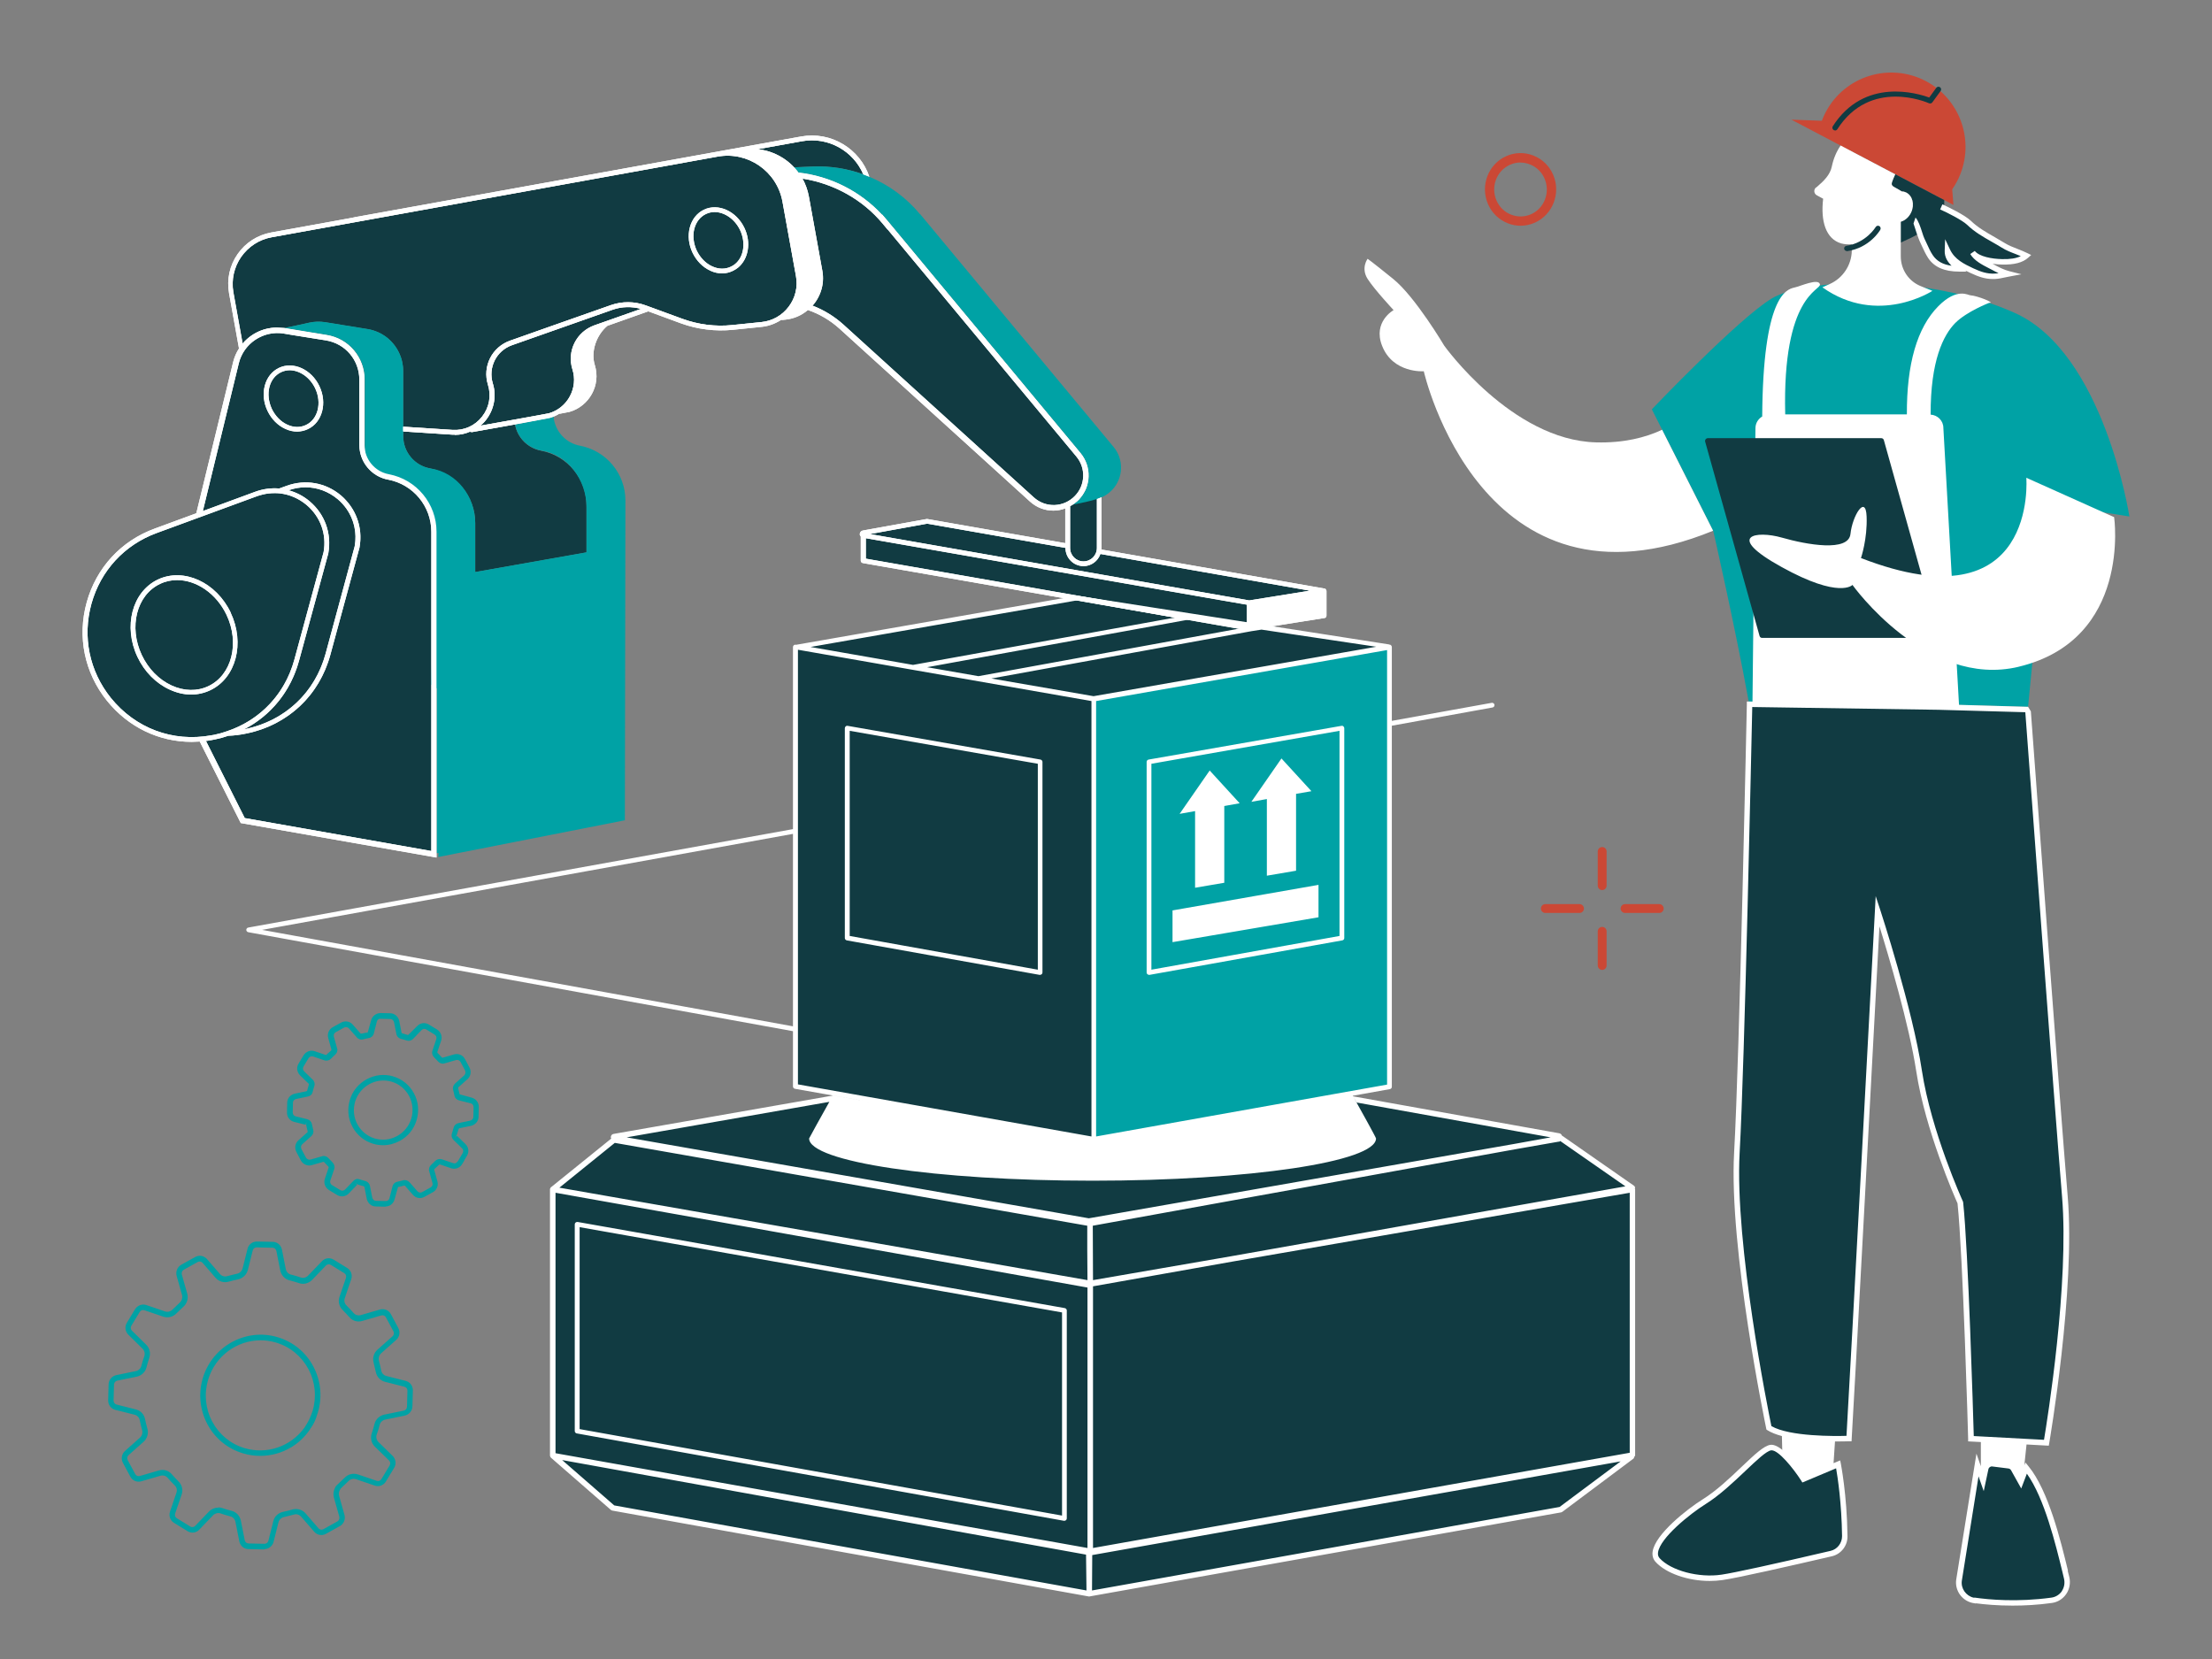 <?xml version="1.0" encoding="UTF-8"?>
<svg xmlns="http://www.w3.org/2000/svg" id="Calque_1" width="200.01" height="150.04" viewBox="0 0 200.01 150.04">
  <rect x="0" y="0" width="200.01" height="150.04" fill="#808080" stroke="none"/>
  <path d="m147.59,107.55l-.07,24.16-6.41,4.79-42.64,7.61-43.07-7.76-5.44-4.74v-24.06l5.54-4.48v-.27l21.17-3.72-4.75-.84v-39.75l.11.02s22.47-4.02,25.09-4.5l-19.07-3.33v-2.29h.01c-.13-.03-.13-.21,0-.23l5.77-1.04,12.7,2.22v-4.9h2.85v5.4l20.35,3.57-6.79,1.08v1.77l12.61,2.21s0,.07,0,.07l-26.66,4.67h-.01s0,31.96,0,31.96h.04s42,7.52,42,7.52c.12.02.14.16.08.23l.12-.02,6.46,4.64Z" style="fill:#113b42; stroke-width:0px;"></path>
  <path d="m144.87,80.48c-.22,0-.4-.18-.4-.4v-3.09c0-.22.18-.4.4-.4s.4.18.4.4v3.09c0,.22-.18.4-.4.4Zm0,7.22c-.22,0-.4-.18-.4-.4v-3.09c0-.22.18-.4.4-.4s.4.18.4.4v3.09c0,.22-.18.4-.4.4Zm-2.05-5.15h-3.09c-.22,0-.4-.18-.4-.4s.18-.4.4-.4h3.09c.22,0,.4.18.4.4s-.18.4-.4.4Zm7.21,0h-3.09c-.22,0-.4-.18-.4-.4s.18-.4.4-.4h3.09c.22,0,.4.18.4.4s-.18.4-.4.4Zm-12.54-62.14c-.39,0-.78-.07-1.15-.22-.81-.32-1.45-.93-1.8-1.75-.71-1.65.02-3.59,1.65-4.32.78-.35,1.65-.37,2.45-.06.81.32,1.45.93,1.8,1.75.71,1.65-.03,3.59-1.65,4.32-.42.19-.86.28-1.3.28Zm0-5.72c-.32,0-.65.07-.96.21-1.21.54-1.75,1.98-1.22,3.22.26.6.73,1.06,1.33,1.29.59.23,1.23.21,1.8-.04,1.21-.54,1.75-1.98,1.22-3.22-.26-.6-.73-1.06-1.34-1.29-.27-.11-.56-.16-.85-.16h.02Z" style="fill:#cb4835; stroke-width:0px;"></path>
  <path d="m192.54,46.7h-.01s-7.38-1.17-7.38-1.17l-1.77,18.38-8.08-.22-17.18-.26c-1.25-6.85-3.2-15.4-3.2-15.4l-5.56-11.02s7.83-8.21,10.84-10.02c3.01-1.82,13.92-2.32,21.99,1.31s10.35,18.4,10.35,18.4Z" style="fill:#00a2a5; stroke-width:0px;"></path>
  <path d="m177.15,64h0s0-.01,0-.01h0Zm-.36-34.79c1.04-1.05,3.08-1.83,3.08-1.83.6.03-1.11-.65-1.71-.68-.2,0-1.2-.73-2.9.99-1.92,1.94-2.86,5.23-2.84,9.78h-11c-.27-10.83,3.26-11.2,3.14-11.76-.13-.58-1.73.16-2.31.29-.75.16-2.84.83-2.91,11.66-.35.21-.6.58-.61,1.03l-.28,25.81,18.7-.51-1.43-25.3c0-.65-.52-1.16-1.15-1.2-.02-4.9,1.16-7.2,2.22-8.28Z" style="fill:#fff; stroke-width:0px;"></path>
  <path d="m167.97,12.02c-.32.54-.55,1.09-.68,1.59l-.86-.45c.46-.67,1.03-1.07,1.54-1.14Z" style="fill:#fff; stroke-width:0px;"></path>
  <path d="m167.97,12.02c-.32.54-.55,1.09-.68,1.59l-.86-.45c.46-.67,1.03-1.07,1.54-1.14Z" style="fill:#cb4835; stroke-width:0px;"></path>
  <path d="m176.95,16.41c1.73-3.29.46-7.35-2.82-9.08-3.28-1.72-7.34-.46-9.06,2.83-.13.25-.24.5-.34.76l-2.75-.1,14.65,7.71-.11-1.41h0s0,0,0,0c.15-.22.3-.46.43-.71Z" style="fill:#cb4835; stroke-width:0px;"></path>
  <path d="m175.03,57.68h-15.7c-.11,0-.2-.07-.23-.18l-4.92-17.57c-.02-.07,0-.15.04-.21.05-.06.12-.1.19-.1h15.7c.11,0,.2.07.23.18l4.92,17.57c.02.07,0,.15-.04.21-.05.06-.12.1-.19.1Zm3.52,87.02c1.53.22,4.03.4,6.97,0,.96-.13,1.6-1.07,1.37-2.02-.65-2.64-1.76-7.63-3.68-9.95l-.48,1.26-.66-1.18c-.09-.16-.25-.27-.44-.29l-1.44-.18c-.3-.04-.58.16-.64.46l-.23,1.09-.5-1.43-1.67,10.42c-.12.89.5,1.71,1.39,1.84v-.02Zm-11.74-5.81c0,.75-.5,1.41-1.23,1.58-2.53.59-8.24,1.91-9.87,2.15-2.11.32-4.71-.33-5.83-1.57s2.5-4.2,4.22-5.27c2.55-1.6,5-4.76,6.03-4.9s2.95,2.84,2.95,2.84l3.13-1.32s.55,2.69.6,6.49h0Zm16.55-74.72s2.62,35.45,3.34,44c.72,8.55-1.67,22.29-1.67,22.29l-6.8-.36s-.47-16.71-.97-21.35c0,0-2.87-6.29-3.73-11.9-.85-5.61-3.75-14.47-3.75-14.47,0,0-2.36,44.23-2.58,47.7,0,0-5.34.24-7.25-.97,0,0-3.39-16.13-2.9-24.9.49-8.77,1.14-40.53,1.14-40.53l17.1.25,8.09.23h-.02Zm-3.11-39.99c.44.24.89.46,1.37.58-.42.08-.83.2-1.26.22-.75.04-1.38-.19-2.05-.5-.93-.44-1.77-.86-2.22-1.82-.03.77.56,1.2,1.06,1.65-1.02,0-2.01-.23-2.6-1.11-.32-.48-.52-1.03-.77-1.54-.07-.14-.14-.36-.22-.6-.43.32-.98.54-1.4.74-.11.05-.21.1-.3.14v-1.9c.38-.11.74-.41.94-.85.33-.72.12-1.52-.47-1.8-.12-.06-.25-.09-.38-.09-1.01-.65-1.13-.32-.59-1.55l4.44,2.34c0,.23,0,.48-.04.72.68.32,1.83.92,2.24,1.31.9.87,2.03,1.38,3.08,2.03.67.42,1.43.6,2.12.95-.55.5-1.46.58-2.2.56s-2.14-.17-2.66-.84c.39.64,1.27,1.01,1.9,1.35Z" style="fill:#113b42; stroke-width:0px;"></path>
  <path d="m53.03,45.7v4.25l-10.06,1.78v-4.43c0-2.42-1.73-4.5-4.11-4.95-1.39-.26-2.4-1.48-2.4-2.9v-.44l4.44.29h.23l.02.02c.51,0,1.01-.12,1.46-.33-.03.02-.06.04-.09.05.04.02.07.02.1.02h.01s.07.01.07.01c1.54-.27,2.83-.51,3.87-.69.21,1.19,1.14,2.14,2.35,2.37,2.38.45,4.11,2.53,4.11,4.95Zm18.79-30.57l1.64-.07c1.59-.07,3.16.18,4.61.71-.9-2.13-3.19-3.43-5.55-3l-3.99.72c1.36.15,2.59.82,3.45,1.84-.05-.07-.1-.14-.16-.2Zm-16.41,12.87l-9.11,3.21c-1.42.5-2.18,2.02-1.74,3.46.35,1.12.12,2.35-.6,3.28-.15.2-.32.37-.52.54,3.79-.68,6.03-1.08,6.19-1.12.81-.23,1.5-.79,1.9-1.54.4-.75.49-1.61.23-2.43-.52-1.66.36-3.41,2-3.99l4.2-1.48c-.83-.23-1.73-.22-2.55.07Zm15.36-9.77c-.5-2.74-3.13-4.57-5.87-4.07l-40.31,7.29c-1.13.2-2.11.84-2.77,1.78-.65.94-.9,2.08-.7,3.21l.83,4.61c-.06.07-.11.15-.16.23.76-1.02,1.95-1.65,3.25-1.66l.69.04c.77-.16,1.62-.34,2.23-.48.46-.1.95-.12,1.45-.04h0s3.82.62,3.82.62c1.86.3,3.22,1.91,3.22,3.79v5.03l4.47.29c1.05.07,2.03-.37,2.68-1.2.65-.83.84-1.88.53-2.88-.52-1.66.36-3.41,2-3.99l9.11-3.21c1.02-.36,2.14-.35,3.15.02l3.33,1.22c1.43.52,2.98.72,4.5.56l2.64-.27c.99-.1,1.87-.6,2.47-1.4.6-.8.83-1.78.65-2.76l-1.22-6.73Zm26.75,22.89l-17.5-21.06v.02c-1.94-2.34-4.68-3.83-7.64-4.21.37.55.63,1.19.76,1.89l1.22,6.73c.23,1.28-.21,2.52-1.07,3.35,1.03.38,1.98.95,2.81,1.7l17.21,15.62c1.17,1.06,2.98,1,4.08-.15,1.02-1.07,1.08-2.75.13-3.89Zm-62.39,2.01c-1.39-.26-2.4-1.48-2.4-2.9v-5.9c0-1.88-1.36-3.49-3.22-3.79l-3.83-.63h.01c-1.99-.32-3.89.94-4.36,2.89l-3.35,13.76-3.91,1.44c-6.26,2.29-8.41,10.04-4.24,15.23,2.21,2.75,5.38,3.86,8.41,3.6l3.71,7.37,17.29,3.05v-29.17c0-2.42-1.73-4.5-4.11-4.95Z" style="fill:#113b42; stroke-width:0px;"></path>
  <path d="m119.88,53.28h0s-.06-.06-.1-.06l-20.18-3.53v-.14s0-4.59,0-4.59c-.12.05-.26.1-.42.16v4.43c0,.67-.54,1.21-1.21,1.21s-1.21-.54-1.21-1.21v-3.78c.29-.15.56-.34.8-.59,1.11-1.17,1.17-2.98.14-4.22l-17.5-21.06-.44-.51v.03c-1.98-2.14-4.69-3.5-7.57-3.82-.86-1.17-2.19-1.95-3.67-2.11l3.99-.72c2.36-.43,4.65.87,5.55,3,.19.07.37.14.55.22-.85-2.54-3.47-4.14-6.17-3.65l-40.32,7.29c-.09.02-.18.04-.27.06l-7.33,1.33c-1.24.23-2.32.92-3.04,1.96-.72,1.03-.99,2.29-.77,3.53l.9,5c-.24.37-.42.78-.53,1.23l-3.33,13.67-3.75,1.38c-3.05,1.11-5.29,3.54-6.16,6.67-.87,3.13-.2,6.37,1.83,8.9,1.94,2.4,4.7,3.72,7.67,3.72h0s.72-.03.72-.03l3.71,7.37,17.7,3.12v-29.46c0-2.54-1.81-4.73-4.31-5.2-.09-.02-.18-.04-.27-.07-1.13-.33-1.93-1.37-1.93-2.58v-5.9c0-2.02-1.44-3.72-3.42-4.04l-3.83-.63-.69-.04c-1.35.01-2.59.69-3.34,1.78.08-.12.16-.24.25-.35l-.83-4.61c-.2-1.13.05-2.27.7-3.21.66-.94,1.64-1.58,2.77-1.78l40.31-7.29c2.74-.5,5.37,1.33,5.87,4.07l1.22,6.73c.18.98-.05,1.96-.65,2.76-.6.8-1.48,1.3-2.47,1.4l-2.64.27c-1.52.16-3.07-.04-4.5-.56l-3.33-1.22c-1.01-.37-2.13-.38-3.15-.02l-5.72,2.01-3.21,1.14-.18.06c-1.64.58-2.52,2.33-2,3.99.31,1,.12,2.05-.53,2.88-.65.83-1.63,1.27-2.68,1.2l-4.47-.29v.43l4.44.29h.23l.02.02c.51,0,1.01-.12,1.46-.33-.03.02-.06.04-.09.05.04.02.07.02.1.02h.01s.07.01.07.01c1.54-.27,2.83-.51,3.87-.69,1.99-.36,3.06-.56,3.18-.59.1-.03.21-.07.3-.11.21-.08.4-.19.59-.3-.01.02-.03.03-.05.04.52-.1.86-.16.93-.18,1.74-.5,2.86-2.37,2.28-4.24-.38-1.22.15-2.71,1.14-3.54l3.7-1.31,2.96,1.09c1.49.54,3.11.74,4.69.58l2.64-.27c.72-.08,1.39-.37,1.96-.79-.08.06-.15.13-.24.18l.4-.04c.78-.08,1.47-.4,2.02-.87,1.05.36,2.02.93,2.86,1.69l17.21,15.62c.61.56,1.37.83,2.13.83.36,0,.72-.07,1.07-.2v3.14l-12.46-2.18h-.08l-5.77,1.04c-.16.03-.27.17-.27.33,0,.08.04.16.09.21v2.19c0,.1.08.19.18.21l34.89,6.1h.03s.1-.02.14-.05c0,0,0-.02.01-.02l6.68-1.06c.1-.01.18-.1.18-.21v-2.24c0-.06-.03-.11-.08-.15ZM10.02,63.1c-1.94-2.42-2.58-5.52-1.75-8.51.83-2.99,2.98-5.32,5.89-6.39l6.81-2.5,2.26-.83c.17-.06.34-.11.51-.15.35-.09.71-.13,1.07-.13h0c.16,0,.33,0,.49.02.87.1,1.7.45,2.41,1.04,1.26,1.06,1.84,2.65,1.55,4.27l-2.64,9.71c-.47,1.73-1.36,3.22-2.57,4.37-.98.94-2.18,1.67-3.53,2.12-.37.13-.75.24-1.14.32-.1.02-.19.04-.29.05-3.47.63-6.84-.63-9.07-3.39Zm19.39-3.89c-.7,2.48-2.27,4.45-4.39,5.65-.86.48-1.81.84-2.82,1.06-.05.01-.09.02-.14.03.86-.44,1.64-1,2.32-1.66,1.25-1.21,2.17-2.76,2.66-4.55l2.65-9.72v-.02c.31-1.77-.32-3.52-1.7-4.68-.57-.48-1.22-.81-1.9-.99.51-.18,1.02-.27,1.54-.27,1.04,0,2.06.37,2.9,1.07.31.26.57.55.8.87.68.97.96,2.18.74,3.4l-2.63,9.71s-.02.07-.03.1Zm-5.58-28.87c.57-.21,1.19-.28,1.82-.18l.77.13h0s3.06.49,3.06.49c1.75.29,3.01,1.78,3.01,3.55v5.9c0,.24.03.47.08.7.25,1.13,1.11,2.06,2.25,2.38.09.02.19.04.28.06,2.26.43,3.9,2.41,3.9,4.71v28.87l-.32-.06-16.55-2.92-3.51-6.98h.08c.33-.05.45-.07.78-.14.4-.08.79-.19,1.16-.32.55-.02,1.1-.09,1.66-.21,1.11-.23,2.14-.62,3.06-1.17,2.04-1.18,3.57-3.06,4.34-5.39.06-.18.12-.36.17-.55l2.64-9.72v-.02c.26-1.46-.13-2.9-1.04-4.01-.19-.24-.41-.47-.65-.67-1.38-1.16-3.22-1.48-4.91-.86l-.66.24c-.72-.06-1.45.03-2.16.29l-2.01.74-2.74,1.01h0s3.25-13.35,3.25-13.35c.29-1.2,1.16-2.12,2.25-2.52Zm29.93-.93c-1.64.58-2.52,2.33-2,3.99.26.82.17,1.68-.23,2.43-.33.62-.86,1.11-1.49,1.39-.13.06-.27.11-.41.15-.11.03-1.2.23-3.11.57-.86.15-1.89.34-3.08.55.2-.17.37-.34.52-.54.72-.93.95-2.16.6-3.28-.44-1.44.32-2.96,1.74-3.46l.14-.05,3.29-1.16,5.68-2c.82-.29,1.72-.3,2.55-.07l-4.2,1.48Zm39.72,15.56l-17.21-15.62c-.82-.74-1.77-1.32-2.78-1.71-.06.06-.13.12-.19.18.84-.84,1.29-2.06,1.06-3.33l-1.22-6.73c-.11-.58-.31-1.12-.57-1.61,2.81.44,5.43,1.88,7.26,4.09l.44.53v-.02l17.06,20.53c.87,1.04.82,2.57-.12,3.55-1.01,1.06-2.65,1.12-3.73.14Zm19.26,11.56l-34.45-6.01v-1.85l32.25,5.63,2.2.38v1.85Zm.22-2.24l-34.3-6,5.18-.94,12.5,2.19h0c0,.92.73,1.64,1.63,1.65h0c.72-.01,1.31-.47,1.53-1.1l18.93,3.32-5.48.88Zm-48.75-29.82c.36.17.73.25,1.09.25h0s0,0,0,0h0c.33,0,.66-.08.97-.23.16-.08.31-.17.45-.28.94-.76,1.23-2.26.59-3.6-.72-1.52-2.37-2.27-3.66-1.65,0,0,0,0,0,0,0,0,0,0,0,0-.63.3-1.09.88-1.28,1.62-.19.73-.1,1.54.25,2.27.35.73.92,1.31,1.6,1.62Zm-1.43-3.78c.16-.62.53-1.09,1.05-1.34.25-.12.52-.18.79-.18h0c.89.01,1.82.63,2.3,1.64.54,1.15.33,2.43-.46,3.07-.11.09-.24.17-.37.23-.52.25-1.12.24-1.7-.03-.59-.27-1.08-.78-1.39-1.42-.3-.65-.38-1.35-.22-1.98Zm-36.99,18.09c.36.17.73.25,1.09.25h0c.33-.01.66-.08.97-.23,1.29-.61,1.76-2.35,1.03-3.88-.72-1.52-2.37-2.27-3.66-1.65-.63.3-1.09.88-1.28,1.62-.19.73-.1,1.54.25,2.27.35.73.92,1.31,1.6,1.62Zm-1.43-3.78c.16-.62.53-1.09,1.05-1.34.25-.12.52-.18.79-.18h0c.89.01,1.82.63,2.3,1.64.62,1.31.25,2.8-.83,3.31-.52.25-1.12.24-1.7-.03-.59-.27-1.08-.78-1.39-1.42-.3-.65-.38-1.35-.22-1.98Zm-3.5,20.4c-1.31-2.76-4.26-4.1-6.59-3-2.33,1.11-3.15,4.25-1.84,7.01.63,1.33,1.66,2.37,2.9,2.94.65.3,1.3.45,1.95.45h0c.6,0,1.18-.13,1.73-.39,2.33-1.11,3.15-4.25,1.84-7.01Zm-2.02,6.64c-1.01.48-2.2.46-3.33-.06-1.15-.53-2.1-1.5-2.69-2.74-1.21-2.55-.47-5.44,1.64-6.44.49-.24,1.02-.35,1.55-.35h0c1.74,0,3.54,1.2,4.47,3.15,1.21,2.55.47,5.44-1.64,6.44Z" style="fill:#fff; stroke-width:0px;"></path>
  <path d="m98.9,103.02v-39.85l26.75-4.68v39.77l-26.75,4.76Zm-42.35-57.76l-.05,28.91-16.87,3.32.03-.37-.17.03v-14.9l-.5-.35.38-13.54c.07-2.55-1.7-4.94-4.23-5.24l-.77-.16-.34-.25c-1.13-.34-1.04-1.29-1.04-2.49v-5.9c0-2.02-1.44-3.72-3.42-4.04l-3.83-.63c.77-.16,1.62-.34,2.23-.48.46-.1.95-.12,1.45-.04h0s3.82.62,3.82.62c.69.11,1.32.41,1.83.83.85.71,1.39,1.78,1.39,2.96v5.9c0,1.45,1.06,2.69,2.49,2.92,2.36.36,4.02,2.55,4.02,4.93v4.43l10.06-1.78v-4.07c0-2.44-1.64-4.72-4.04-5.12-1.23-.21-2.2-1.16-2.41-2.36l3.17-.61s.12-.03.3-.1c.13,1.3,1.09,2.38,2.39,2.62,2.38.45,4.11,2.53,4.11,4.95Zm44.14-4.85l-17.5-21.06v.02c-1.24-1.5-2.82-2.65-4.57-3.38-.18-.08-.36-.15-.55-.22-1.45-.53-3.02-.78-4.61-.71l-1.64.07c.09.1.18.2.27.31.04.05.08.11.12.16,2.88.32,5.58,1.68,7.56,3.82v-.03l.44.51,17.5,21.06c1.03,1.24.97,3.05-.14,4.22-.17.18-.35.32-.55.45.73-.14,1.57-.32,2.17-.51.16-.06.3-.11.42-.16.05-.02.08-.03.12-.05.3-.15.58-.35.83-.61,1.02-1.07,1.08-2.75.13-3.89ZM23.91,140.1l-1.45-.03c-.41-.01-.73-.29-.82-.69l-.35-1.77c-.05-.25-.24-.45-.47-.5-.31-.08-.6-.17-.89-.27-.22-.08-.49,0-.66.17l-1.25,1.3c-.28.3-.72.35-1.06.14l-1.22-.75c-.34-.21-.5-.62-.37-1.01l.58-1.71c.09-.24.03-.5-.16-.68-.22-.22-.43-.44-.63-.67-.16-.19-.42-.26-.66-.19l-1.72.5c-.39.11-.79-.05-.99-.41l-.68-1.27c-.19-.37-.1-.81.2-1.07l1.35-1.2c.18-.16.26-.43.19-.68-.08-.29-.15-.59-.21-.88-.04-.25-.23-.45-.47-.51l-1.74-.44c-.39-.1-.65-.44-.65-.85l.04-1.46c.01-.41.3-.74.69-.83l1.76-.36c.25-.05.45-.24.51-.47.07-.27.15-.56.27-.89.08-.24.01-.5-.17-.68l-1.28-1.26c-.28-.28-.34-.72-.13-1.07l.75-1.24c.22-.34.63-.49,1-.37l1.7.58c.24.08.51.01.68-.17.22-.22.44-.43.66-.63.18-.16.26-.44.2-.68l-.49-1.74c-.1-.4.07-.8.42-1l1.26-.7c.36-.2.79-.12,1.06.18l1.18,1.36c.17.19.43.26.66.19.29-.08.6-.15.89-.22.24-.05.43-.24.5-.49l.44-1.76c.09-.39.44-.66.85-.66l1.44.03c.41.01.73.29.82.69l.35,1.77c.05.25.24.45.47.5l.12.03c.25.07.51.14.76.23.23.08.5.01.67-.17l1.25-1.3c.28-.3.72-.35,1.06-.14l1.22.75c.34.21.5.62.37,1.01l-.58,1.71c-.09.24-.03.5.16.68.22.22.43.44.63.67.16.19.42.26.66.19l1.72-.5c.39-.11.79.05.99.41l.68,1.27c.19.37.1.81-.2,1.07l-1.35,1.2c-.19.17-.27.43-.21.67.08.29.15.6.21.89.04.24.23.44.47.5l1.74.44c.39.1.65.44.65.85l-.04,1.46c-.01.4-.3.74-.69.83l-1.76.36c-.25.05-.45.24-.51.47-.06.27-.15.56-.27.89-.08.24-.01.5.17.68l1.28,1.25c.28.29.34.72.13,1.07l-.75,1.24c-.2.34-.62.5-1,.37l-1.7-.58c-.24-.08-.51-.01-.68.17-.22.22-.44.43-.66.63,0,0-.01.01-.02.02l-.08.12c-.11.17-.14.38-.09.56l.49,1.74c.1.4-.07.8-.42,1l-1.26.7c-.36.2-.79.12-1.06-.19l-1.18-1.36c-.17-.19-.43-.27-.66-.19-.29.08-.59.15-.88.22-.25.05-.45.24-.51.48l-.44,1.76c-.1.39-.45.66-.85.66Zm-4.17-3.8c.12,0,.24.02.36.06.28.1.56.18.84.25.42.1.75.45.84.89l.35,1.77c.04.17.17.28.34.29l1.44.03c.17,0,.32-.11.36-.28l.44-1.76c.1-.43.45-.76.89-.85.28-.06.57-.13.84-.21.41-.12.88,0,1.18.34l1.18,1.36c.11.13.29.16.44.08l1.26-.7c.15-.08.22-.26.18-.43l-.49-1.73c-.07-.28-.05-.57.08-.83h0s.07-.15.07-.15c.06-.09.12-.16.2-.22.21-.19.43-.4.63-.6.3-.32.77-.43,1.2-.29l1.7.58c.16.05.33-.01.41-.15l.75-1.24c.09-.15.07-.33-.05-.45l-1.28-1.25c-.32-.3-.43-.77-.29-1.2.11-.32.19-.6.25-.85.1-.42.45-.76.89-.85l1.76-.36c.17-.04.28-.18.29-.35l.04-1.45c0-.18-.11-.32-.27-.36l-1.74-.44c-.43-.1-.77-.46-.85-.89-.06-.28-.13-.57-.2-.86-.11-.42.02-.88.36-1.17l1.35-1.2c.13-.11.16-.3.08-.46l-.68-1.26c-.08-.15-.25-.21-.41-.17l-1.72.5c-.43.13-.89,0-1.18-.35-.19-.21-.39-.43-.6-.64-.32-.31-.43-.78-.28-1.2l.58-1.7c.05-.16,0-.34-.15-.43l-1.22-.75c-.14-.09-.32-.06-.44.06l-1.25,1.3c-.31.32-.78.44-1.19.29-.25-.08-.5-.16-.74-.22l-.11-.03c-.41-.1-.75-.45-.84-.89l-.35-1.77c-.04-.17-.17-.28-.34-.29l-1.44-.03c-.18,0-.32.11-.36.28l-.44,1.76c-.11.43-.46.76-.88.85-.29.06-.58.13-.85.21-.41.12-.88,0-1.18-.34l-1.18-1.36c-.11-.13-.29-.16-.44-.08l-1.26.7c-.15.08-.22.26-.18.43l.49,1.73c.12.43-.02.9-.34,1.18-.22.2-.43.4-.64.61-.3.32-.77.43-1.2.29l-1.7-.58c-.16-.05-.33.01-.42.16l-.75,1.24c-.09.15-.07.33.05.45l1.28,1.26c.32.3.43.78.29,1.2-.11.32-.19.6-.25.85-.1.42-.45.76-.89.85l-1.76.36c-.17.04-.28.18-.29.35l-.04,1.45c0,.17.11.32.27.36l1.74.44c.43.1.77.46.84.9.06.28.13.56.21.85.12.43-.02.89-.35,1.18l-1.35,1.2c-.13.11-.16.3-.08.46l.68,1.26c.08.15.24.21.41.17l1.72-.5c.43-.13.89,0,1.18.35.19.21.39.43.6.64.32.31.43.78.28,1.2l-.58,1.7c-.05.16,0,.34.15.43l1.22.75c.14.09.32.06.44-.06l1.25-1.3c.22-.23.52-.35.83-.35Zm8.3-7.07c-.46.68-1.04,1.23-1.7,1.63h-.01s0,0,0,0c-.84.51-1.81.78-2.8.78-.52,0-1.04-.07-1.56-.23-1.4-.42-2.54-1.36-3.22-2.64-.68-1.29-.83-2.77-.41-4.17.87-2.89,3.91-4.55,6.77-3.69,1.4.42,2.54,1.36,3.22,2.64.68,1.29.83,2.77.41,4.17-.02.07-.05.14-.07.21-.2.75-.63,1.28-.63,1.28Zm-4.47-8.04c-2.13,0-4.1,1.4-4.75,3.56-.38,1.27-.25,2.62.37,3.79.62,1.16,1.65,2.02,2.92,2.4,2.02.6,4.17-.14,5.41-1.84l.09-.14c.27-.41.49-.87.65-1.37.38-1.27.25-2.62-.37-3.79-.62-1.16-1.65-2.02-2.92-2.4-.46-.14-.94-.21-1.4-.21Zm11.31-12.08h-.03l-.87-.02c-.39,0-.73-.29-.82-.69l-.21-1.08-.04-.05c-.19-.05-.37-.1-.55-.16l-.24-.16.18.17-.76.79c-.28.29-.72.35-1.06.14l-.74-.45c-.34-.21-.49-.63-.37-1l.35-1.04s0-.05-.03-.08c-.12-.12-.25-.26-.39-.41h0s-.06-.02-.06-.02l-1.04.3c-.38.11-.79-.06-.99-.41l-.41-.78c-.19-.36-.11-.79.18-1.05l.82-.73s.03-.05.02-.07c-.05-.18-.09-.37-.13-.56v-.29s-.05.24-.05.24l-1.05-.26c-.39-.1-.65-.45-.64-.85l.02-.88c0-.39.28-.73.69-.82l1.06-.22.05-.05c.05-.18.1-.37.16-.56,0-.02,0-.05-.02-.07l-.78-.76c-.29-.29-.34-.72-.13-1.06l.45-.75c.21-.34.62-.5,1-.37l1.03.35c.19-.16.33-.29.47-.42h0s.02-.07.02-.07l-.29-1.05c-.11-.38.05-.79.41-.98l.76-.42c.35-.19.79-.12,1.05.19l.72.82c.24-.04.43-.09.63-.12l.31-1.1c.1-.39.46-.64.85-.65l.87.02c.39,0,.73.29.82.69l.21,1.07.04.05c.18.05.37.1.55.16l.82-.81c.28-.3.72-.35,1.06-.14l.74.45c.34.21.49.63.37,1l-.35,1.04s0,.05.03.08c.12.12.25.26.39.41h0s.06.02.06.02l1.04-.3c.38-.11.8.06.98.42l.41.77c.19.36.11.79-.18,1.05l-.82.73s-.03.05-.03.07c.05.19.1.39.14.57l1.09.3c.39.1.65.45.64.85l-.02.88c0,.39-.29.73-.69.82l-1.06.22-.05.05-.03.1c-.04.15-.09.31-.14.46l-.16.24.17-.18.78.76c.29.29.34.72.13,1.06l-.24.4h.02l-.24.39c-.21.32-.61.46-.98.33l-1.03-.35c-.19.16-.33.29-.47.42h0s-.02.07-.02.07l.29,1.05c.11.38-.06.79-.41.98l-.76.42c-.35.2-.79.12-1.05-.19l-.72-.82h0s-.06-.01-.06-.01c-.19.05-.38.1-.56.13l-.31,1.11c-.1.39-.43.65-.82.65Zm-2.53-2.5c.06,0,.12.01.18.03.17.06.34.1.51.15.21.06.37.23.41.44l.21,1.06c.04.17.18.29.33.29l.88.02c.18,0,.31-.11.35-.27l.27-1.06c.05-.22.22-.38.44-.42.17-.03.34-.08.51-.12.2-.07.43,0,.58.16l.72.82c.11.13.29.16.43.08l.76-.42c.15-.08.22-.25.17-.41l-.29-1.05c-.07-.18,0-.42.16-.57.12-.11.26-.24.38-.37.16-.16.39-.21.59-.15l1.03.35c.09.03.17.03.25,0l.18-.17.43-.73c.09-.14.07-.32-.05-.44l-.78-.76c-.16-.16-.21-.39-.14-.58.04-.14.09-.28.13-.43l.03-.1c.05-.21.23-.37.44-.41l1.05-.22c.17-.04.29-.18.29-.33l.02-.89c0-.17-.1-.31-.26-.35l-1.05-.26c-.22-.06-.38-.22-.42-.44-.03-.17-.08-.35-.12-.52-.06-.2.02-.43.18-.57l.82-.73c.12-.11.15-.3.08-.45l-.41-.77c-.08-.14-.24-.21-.4-.17l-1.04.3c-.2.07-.43,0-.58-.16-.12-.13-.25-.27-.38-.4-.16-.17-.21-.4-.14-.59l.35-1.04c.05-.16-.01-.33-.16-.42l-.74-.45c-.14-.09-.32-.07-.44.06l-.76.79c-.16.16-.39.21-.59.14-.17-.06-.35-.11-.52-.15-.21-.06-.37-.23-.4-.44l-.21-1.06c-.04-.17-.18-.29-.33-.29l-.88-.02c-.2-.02-.31.11-.35.27l-.27,1.06c-.05.21-.23.38-.44.41-.19.03-.36.08-.53.12-.18.06-.41,0-.56-.17l-.72-.82c-.11-.12-.29-.16-.43-.08l-.76.42c-.15.08-.22.25-.17.41l.29,1.05c.07.19,0,.42-.17.57-.12.11-.26.24-.38.37-.16.16-.39.21-.59.15l-1.02-.35c-.16-.05-.33,0-.42.15l-.45.75c-.09.14-.07.33.05.44l.78.76c.16.15.21.39.14.58-.06.18-.11.36-.15.53-.05.22-.22.37-.44.41l-1.05.22c-.17.04-.29.17-.29.33l-.02.89c0,.17.1.31.26.35l1.05.26c.22.06.38.22.42.44.04.17.08.35.12.52.06.2-.01.43-.17.57l-.82.73c-.12.11-.15.3-.07.45l.41.77c.08.14.25.21.41.17l1.04-.3c.2-.07.43,0,.58.17.12.13.25.27.38.4.16.18.21.4.14.59l-.35,1.03c-.05.16,0,.33.16.42l.74.45c.14.09.32.06.44-.06l.76-.79c.11-.11.26-.17.41-.17Zm2.29-3.06c-.3,0-.6-.04-.9-.13-.8-.24-1.47-.78-1.87-1.53-.4-.74-.48-1.6-.24-2.42h0c.24-.82.79-1.49,1.54-1.89.74-.4,1.59-.49,2.39-.25.8.24,1.47.78,1.87,1.53.4.74.48,1.6.24,2.42-.24.82-.79,1.49-1.54,1.89-.47.25-.98.38-1.49.38Zm-2.53-3.94c-.2.7-.13,1.42.2,2.04.34.63.9,1.09,1.57,1.29.67.2,1.38.13,2.01-.21.63-.34,1.09-.91,1.3-1.59.2-.69.13-1.42-.2-2.04-.34-.63-.9-1.09-1.57-1.29-.67-.2-1.38-.13-2.01.21-.63.34-1.09.91-1.3,1.59Z" style="fill:#00a2a5; stroke-width:0px;"></path>
  <path d="m119.88,53.28h0s-.06-.06-.1-.06l-20.18-3.53v-.14s0-4.59,0-4.59c-.12.05-.26.1-.42.16v4.43c0,.67-.54,1.21-1.21,1.21s-1.21-.54-1.21-1.21v-3.78c.29-.16.56-.34.8-.59,1.11-1.17,1.17-2.98.14-4.22l-17.5-21.06-.44-.51v.03c-1.98-2.14-4.69-3.5-7.57-3.82.14.17.26.36.37.55,2.81.44,5.43,1.88,7.26,4.09l.44.53v-.02l17.06,20.53c.87,1.04.82,2.57-.12,3.55-1.01,1.06-2.65,1.12-3.73.14l-17.21-15.62c-.82-.74-1.77-1.32-2.78-1.71-.06.06-.13.12-.19.18.84-.84,1.29-2.06,1.06-3.33l-1.22-6.73c-.43-2.35-2.35-4.02-4.61-4.27l3.99-.72c2.36-.43,4.65.87,5.55,3,.19.07.37.14.55.22-.85-2.54-3.47-4.14-6.17-3.65l-40.32,7.29c-.09.02-.18.04-.27.06l-7.33,1.33c-1.24.23-2.32.92-3.04,1.96-.72,1.03-.99,2.29-.77,3.53l.9,5s0,0,0,0c-.24.37-.42.79-.53,1.23l-3.33,13.67h0s-3.75,1.38-3.75,1.38c-3.05,1.11-5.29,3.54-6.16,6.67-.87,3.13-.2,6.37,1.83,8.9,1.94,2.4,4.7,3.72,7.67,3.72h0s.72-.03.72-.03l3.71,7.37,17.7,3.12v-29.46c0-2.54-1.81-4.73-4.31-5.2-1.27-.24-2.2-1.35-2.2-2.65v-5.9c0-2.02-1.44-3.72-3.42-4.04l-3.83-.63-.69-.04c-1.35,0-2.59.69-3.34,1.78.08-.12.16-.24.25-.35l-.83-4.61c-.2-1.13.05-2.27.7-3.21.66-.94,1.64-1.58,2.77-1.78l40.31-7.29c2.74-.5,5.37,1.33,5.87,4.07l1.22,6.73c.18.98-.05,1.96-.65,2.76-.6.8-1.48,1.3-2.47,1.4l-2.64.27c-1.52.16-3.07-.04-4.5-.56l-3.33-1.22c-1.01-.37-2.13-.38-3.15-.02l-9.11,3.21c-1.64.58-2.52,2.33-2,3.99.31,1,.12,2.05-.53,2.88-.65.83-1.63,1.27-2.68,1.2l-4.47-.29v.43l4.44.29h.23l.02.02c.51,0,1.01-.12,1.46-.33-.03.02-.06.04-.09.05.04.02.07.02.1.02h.01s.07.01.07.01c4.49-.8,6.87-1.23,7.05-1.28.32-.09.61-.24.89-.41-.01.02-.03.03-.05.04.52-.1.86-.16.93-.18,1.74-.5,2.86-2.37,2.28-4.24-.38-1.22.15-2.71,1.14-3.54l3.7-1.31,2.96,1.09c1.49.54,3.11.74,4.69.58l2.64-.27c.72-.08,1.39-.37,1.96-.79-.08.06-.15.13-.24.18l.4-.04c.78-.08,1.47-.4,2.02-.87,1.05.36,2.02.93,2.86,1.69l17.21,15.62c.61.56,1.37.83,2.13.83.36,0,.72-.07,1.07-.2v3.14l-12.46-2.18h-.08l-5.77,1.04c-.16.03-.27.17-.27.33,0,.08.04.16.09.21v2.19c0,.1.08.19.18.21l34.89,6.1h.03s.1-.02.14-.05c0,0,0-.02.01-.02l6.68-1.06c.1-.01.18-.1.18-.21v-2.24c0-.06-.03-.11-.08-.15ZM10.02,63.1c-1.94-2.42-2.58-5.52-1.75-8.51.83-2.99,2.98-5.32,5.89-6.39l9.07-3.33c.17-.06.34-.11.51-.15.35-.09.71-.13,1.07-.13h0c.16,0,.33,0,.49.02.87.1,1.7.45,2.41,1.04,1.26,1.06,1.84,2.65,1.55,4.27l-2.64,9.71c-.86,3.14-3.1,5.49-6.1,6.49-.37.13-.75.24-1.14.32-.1.02-.19.04-.29.05-3.47.63-6.84-.63-9.07-3.39Zm17.97-17.78c-.57-.48-1.22-.81-1.9-.99.51-.18,1.02-.27,1.54-.27,1.04,0,2.06.37,2.9,1.07,1.25,1.06,1.83,2.65,1.54,4.27l-2.63,9.71c-.96,3.53-3.67,6.06-7.24,6.81-.05.01-.09.02-.14.03,2.44-1.25,4.23-3.44,4.98-6.21l2.65-9.72v-.02c.31-1.77-.32-3.52-1.7-4.68Zm-2.34-15.16l.77.13h0s3.06.49,3.06.49c1.75.29,3.01,1.78,3.01,3.55v5.9c0,1.54,1.1,2.86,2.61,3.14,2.26.43,3.9,2.41,3.9,4.71v28.87l-16.87-2.98-3.51-6.98h.08c.33-.05.45-.07.78-.14.4-.08.79-.19,1.16-.32.55-.02,1.1-.09,1.66-.21,3.74-.77,6.57-3.43,7.57-7.11l2.64-9.72v-.02c.31-1.77-.32-3.52-1.69-4.68-1.38-1.16-3.22-1.48-4.91-.86l-.66.24c-.72-.06-1.45.03-2.16.29l-4.75,1.75h0s3.25-13.35,3.25-13.35c.44-1.82,2.23-3,4.07-2.7Zm28.11-.75c-1.64.58-2.52,2.33-2,3.99.26.82.17,1.68-.23,2.43-.4.75-1.09,1.31-1.9,1.54-.16.04-2.4.44-6.19,1.12.2-.17.37-.34.52-.54.72-.93.95-2.16.6-3.28-.44-1.44.32-2.96,1.74-3.46l9.11-3.21c.82-.29,1.72-.3,2.55-.07l-4.2,1.48Zm58.98,27.12l-34.45-6.02v-1.85l32.25,5.63,2.2.38v1.85Zm.22-2.24l-34.3-6,5.18-.94,12.5,2.19h0c0,.92.73,1.64,1.63,1.65h0c.72,0,1.31-.47,1.53-1.1l18.93,3.32-5.48.88Z" style="fill:#fff; stroke-width:0px;"></path>
  <path d="m64.21,24.47c.36.17.73.25,1.09.25h0s0,0,0,0h0c.33,0,.66-.08.97-.23.16-.08.31-.17.45-.28.94-.76,1.23-2.26.59-3.6-.72-1.52-2.37-2.27-3.66-1.65,0,0,0,0,0,0,0,0,0,0,0,0-.63.3-1.09.88-1.28,1.62-.19.73-.1,1.54.25,2.27.35.73.92,1.31,1.6,1.62Zm-1.43-3.78c.16-.62.53-1.09,1.05-1.34.25-.12.52-.18.79-.18h0c.89.01,1.82.63,2.3,1.64.54,1.15.33,2.43-.46,3.07-.11.09-.24.17-.37.23-.52.25-1.12.24-1.7-.03-.59-.27-1.08-.78-1.39-1.42-.3-.65-.38-1.35-.22-1.98Z" style="fill:#fff; stroke-width:0px;"></path>
  <path d="m25.79,38.77c.36.17.73.25,1.09.25h0c.33-.01.66-.08.97-.23,1.29-.61,1.76-2.35,1.03-3.88-.72-1.52-2.37-2.27-3.66-1.65-.63.3-1.09.88-1.28,1.62-.19.73-.1,1.54.25,2.27.35.73.92,1.31,1.6,1.62Zm-1.43-3.78c.16-.62.53-1.09,1.05-1.34.25-.12.52-.18.79-.18h0c.89.01,1.82.63,2.3,1.64.62,1.31.25,2.8-.83,3.31-.52.25-1.12.24-1.7-.03-.59-.27-1.08-.78-1.39-1.42-.3-.65-.38-1.35-.22-1.98Z" style="fill:#fff; stroke-width:0px;"></path>
  <path d="m20.87,55.4c-1.31-2.76-4.26-4.1-6.59-3-2.33,1.11-3.15,4.25-1.84,7.01.63,1.33,1.66,2.37,2.9,2.94.65.3,1.3.45,1.95.45h0c.6,0,1.18-.13,1.73-.39,2.33-1.11,3.15-4.25,1.84-7.01Zm-2.02,6.64c-1.01.48-2.2.46-3.33-.06-1.15-.53-2.1-1.5-2.69-2.74-1.21-2.55-.47-5.44,1.64-6.44.49-.24,1.02-.35,1.55-.35h0c1.74,0,3.54,1.2,4.47,3.15,1.21,2.55.47,5.44-1.64,6.44Z" style="fill:#fff; stroke-width:0px;"></path>
  <path d="m186.99,142.03c-.66-2.71-1.76-7.25-3.58-9.46l-.27-.33-.1.26h0s.2-1.89.2-1.89l2.01.11.04-.22c.02-.14,2.39-13.87,1.67-22.35-.69-8.15-3.13-41.16-3.33-43.83l-.25-.41-8.08-.23-17.35-.25v.25c-.01.32-.66,31.85-1.15,40.52-.49,8.7,2.87,24.8,2.9,24.96l.02.1.09.06c.35.22.8.39,1.31.53l.03,1.23s.05.05.08.07c-.4-.32-.8-.55-1.14-.51-.6.08-1.44.88-2.6,1.98-1.07,1.02-2.28,2.17-3.53,2.95-1.38.86-4.31,3.15-4.53,4.73-.05.36.04.67.26.92.95,1.05,2.96,1.73,4.9,1.73.39,0,.78-.03,1.15-.08,1.46-.21,6.18-1.29,9.89-2.15.84-.19,1.44-.96,1.42-1.83-.05-3.78-.6-6.51-.6-6.54l-.06-.3-.6.25.13-1.96s-.03,0-.04,0c.74,0,1.26-.02,1.32-.02h.22s.01-.23.01-.23c.2-3.08,2.11-38.83,2.51-46.33.83,2.67,2.68,8.87,3.33,13.12.82,5.35,3.49,11.39,3.73,11.93.49,4.63.96,21.12.96,21.29v.23s1.15.06,1.15.06v2.19l-.4-1.14-1.83,11.4c-.14,1.02.58,1.97,1.6,2.12l.18.03v-.02c.77.1,1.92.21,3.32.21,1.06,0,2.26-.06,3.55-.24.53-.07,1-.37,1.3-.81.3-.44.4-1,.28-1.52l-.15-.59Zm-20.97-9.27c.14.8.5,3.13.54,6.14,0,.63-.43,1.19-1.04,1.33-5.3,1.24-8.71,1.98-9.85,2.15-2.07.31-4.58-.36-5.61-1.49-.12-.14-.17-.3-.14-.52.18-1.31,2.89-3.49,4.3-4.37,1.29-.81,2.52-1.98,3.61-3.01.97-.92,1.88-1.79,2.32-1.85.01,0,.03,0,.05,0,.62,0,1.92,1.58,2.66,2.73l.11.18,3.04-1.28Zm12.45-2.9c-.06-2.03-.5-16.84-.96-21.14l-.02-.08c-.03-.06-2.87-6.32-3.71-11.83-.84-5.57-3.73-14.42-3.76-14.51l-.42-1.27-.07,1.33c-.02.43-2.28,42.68-2.57,47.47-1.01.03-5.12.08-6.79-.88-.29-1.41-3.33-16.46-2.87-24.73.46-8.26,1.07-37.29,1.14-40.29l16.85.25,7.84.22c.22,2.98,2.64,35.68,3.32,43.78.66,7.83-1.33,20.21-1.63,22.01l-6.35-.34Zm7.97,14.01c-.22.32-.57.54-.96.59-3.09.42-5.65.18-6.9,0h-.14c-.68-.17-1.15-.83-1.05-1.53l1.51-9.44.47,1.34.42-1.97c.03-.17.19-.29.36-.26l1.44.18c.11.01.2.07.25.16l.92,1.65.51-1.34c1.59,2.22,2.6,6.38,3.22,8.91l.14.59c.09.39.02.79-.2,1.12Zm-31.54-95.88c-20.97,8.59-26.16-14.42-26.16-14.42,0,0-2.78.21-3.77-2.3-.86-2.18,1.04-3.23,1.04-3.23,0,0-1.72-1.84-2.35-2.82-.63-.99,0-1.82,0-1.82,0,0,.32.21,2.31,1.82,1.99,1.6,4.62,6.04,4.62,6.04,0,0,6.1,8.53,13.71,8.74,2.53.07,4.49-.44,5.99-1.14l4.61,9.13Zm27.63,12.3c-8.33,1.99-15.03-7.4-15.03-7.4,0,0-1.15,1.29-6.39-1.61-5.24-2.89-2.27-3.32,0-2.67,2.27.65,6.04,1.32,6.21-.33.17-1.65,1.38-3.6,1.46-1.58.08,2.03-.51,3.76-.51,3.76,16.07,6.23,14.95-7.26,14.95-7.26l7.94,3.56h0s1.61,11.08-8.64,13.53Zm-18.33-43.34v.02s.12-.1.12-.1c.57-.49,1.16-1.06,1.31-1.8.16-.77.45-1.41.8-1.91l4.94,2.6c-.54,1.23-.42.9.59,1.55.13,0,.26.03.38.09.59.28.8,1.08.47,1.8-.2.44-.56.74-.94.85v3.14c0,1.18.71,2.24,1.8,2.68l1.06.43s-4.94,3.23-9.95-.32l.67-.3c1.18-.53,1.95-1.69,1.99-2.98v-.61c-.33.03-.66,0-.96-.08-1.4-.41-1.87-2.03-1.63-4.04l-.57-.31c-.27-.14-.31-.51-.08-.71Zm9.13,4.21q-.13-.4-.31-.95l.18-.54c.25.26.44.83.6,1.33.07.23.14.43.2.56.08.16.15.32.23.49.16.35.32.71.53,1.02.36.54.91.85,1.7.96-.35-.35-.64-.77-.62-1.37l.04-1.03.44.93c.43.91,1.28,1.31,2.1,1.7.69.32,1.25.51,1.93.48.12,0,.24-.02.36-.04-.2-.09-.4-.2-.57-.29-.1-.05-.2-.11-.31-.16-.62-.32-1.32-.68-1.68-1.28l.41-.28c.4.51,1.53.72,2.47.74.72.02,1.28-.07,1.69-.27-.15-.06-.31-.13-.47-.19-.42-.16-.86-.33-1.27-.59-.28-.18-.58-.34-.87-.51-.78-.44-1.58-.9-2.25-1.55-.42-.4-1.78-1.1-2.43-1.38l.2-.46c.5.22,2.04.97,2.57,1.48.63.61,1.37,1.03,2.16,1.48.3.17.59.34.88.52.37.23.77.39,1.19.55.3.12.61.24.91.39l.32.16-.27.24c-.5.45-1.27.65-2.38.62-.21,0-.5-.02-.84-.07.07.04.14.07.2.11.38.21.84.44,1.31.56l1.1.28-1.12.21c-.12.02-.24.05-.35.07-.3.07-.61.13-.94.15-.06,0-.12,0-.18,0-.69,0-1.3-.21-1.98-.53-.17-.08-.35-.16-.52-.25l.12.11h-.65c-1.34,0-2.26-.4-2.81-1.22-.23-.35-.4-.73-.57-1.09-.07-.16-.14-.32-.22-.48-.07-.15-.14-.37-.23-.62Zm-25.51,86.34s.02-.02.02-.04c.02-.09-.02-.2-.1-.25l-6.46-4.5s-.02,0-.03,0c-.05-.12-.13-.22-.27-.24l-18.63-3.34c.09.16.2.36.32.56l17.54,3.15-3.32.6-38.44,6.72-41.79-7.32,18.33-3.21c-.69,1.23-1.83,3.28-1.83,3.31,0,2.11,11.47,3.82,25.63,3.82s25.63-1.71,25.63-3.82c0-.09-1.44-2.68-2.1-3.86l3.35-.6c.11-.02.18-.11.18-.21v-39.77c0-.06-.03-.12-.08-.16-.03-.04-.08-.05-.13-.05-.01,0-.02-.02-.04-.02l-28.16-4.4h-.07l-25.37,4.43h-.05c-.06-.02-.12,0-.17.04s-.08.1-.08.16v39.74c0,.1.08.19.18.21l6.84,1.21-3.41-.6-19.83,3.47c-.15.02-.25.15-.25.3,0,.04.02.08.04.12l-5.42,4.38s-.03,0-.04.02-.01.03-.02.04c-.03.04-.05.08-.06.13,0,0,0,0,0,.02v24.07s0,.01,0,.02c.01.03.02.06.03.09.01.02.02.04.04.06t.01.02l5.44,4.74s.07.05.12.05l43.06,7.76s.03.01.05.01c.01,0,.03,0,.04-.01l42.64-7.6s.07-.03.11-.05l6.4-4.79c.06-.04.09-.1.09-.17.05-.04.09-.1.09-.17v-24.02s-.02-.03-.03-.05Zm-48.93-4.26s0,0,0,0h0s0,0,0,0h0Zm26.53-5.17l-26.31,4.69v-39.37l26.31-4.61v39.29Zm-11.36-41.14l10.38,1.55-25.56,4.47-9.24-1.6,23.53-4.28s.41-.06.9-.14Zm-1.85-.12l-23.74,4.33-4.64-.81,23.73-4.32,4.65.8Zm-38.93,1.69l24.14-4.22,8.83,1.56-23.69,4.28s0,0-.01,0l-2.16-.38-7.1-1.24h0Zm-1.13,39.55v-39.3l26.54,4.64v39.37l-26.54-4.71Zm-16.61,38.07l-4.71-4.1,47.37,8.55.04,3.24-42.7-7.69Zm42.79,3.85l-48.1-8.57v-23.55l48.1,8.57v23.55Zm-47.75-32.58l5.01-4.05,42.72,7.49v2.18s.02,2.74.02,2.74l-47.75-8.36Zm86.41-3.47l3.94-.69h.06s.05-.04.08-.05h.02l5.88,4.09-35.65,6.32-12.49,2.16-.02-4.92,38.18-6.91Zm4.03,32.34l-42.28,7.55.02-3.2,47.78-8.47-5.52,4.12Zm6.34-4.9l-48.53,8.61v-23.66l12.68-2.25,35.85-6.21v23.51Zm-95.21-1.75l44.05,7.9h.04c.05,0,.1-.02.14-.05.05-.04.08-.1.08-.16v-18.81c0-.1-.08-.19-.18-.21l-44.05-7.79c-.07-.01-.13.01-.18.05s-.08.1-.08.16v18.7c0,.1.08.19.18.21Zm.26-18.65l43.62,7.71v18.37l-43.62-7.82v-18.26Zm62.14-38.71l-1.4.25,2.72-3.92,2.71,2.96-1.39.24v6.95l-2.64.45v-6.93Zm-6.49,1.09l-1.4.25,2.72-3.92,2.71,2.96-1.39.25v6.94l-2.64.45v-6.93Zm-13.98-4.66l-17.44-3.05c-.06-.01-.12,0-.17.05-.05.04-.08.1-.08.16v18.98c0,.1.08.19.18.21l17.44,3.12h.03s.1-.02.14-.05c.05-.04.08-.1.08-.16v-19.05c0-.1-.08-.19-.18-.21Zm-.24,19l-17.01-3.05v-18.55l17.01,2.98v18.62Zm10.06.47h.03l17.44-3.12c.11-.02.18-.11.18-.21v-18.98c0-.06-.03-.12-.08-.16-.04-.05-.11-.06-.17-.05l-17.44,3.05c-.11.02-.18.11-.18.21v19.05c0,.06.03.12.08.16.04.03.14.05.14.05Zm.21-19.09l17.01-2.98v18.55l-17.01,3.05v-18.62Zm1.91,13.26l13.2-2.31v2.93l-13.2,2.25v-2.87Zm-34.32,10.92l-49.25-8.95c-.1-.02-.18-.11-.18-.21s.07-.19.18-.21l49.25-8.9v.43l-48,8.68,48,8.72v.44Zm63.26-29.27l-9.11,1.65v-.44l9.03-1.63c.12-.02.23.06.25.17.02.12-.06.23-.17.25Z" style="fill:#fff; stroke-width:0px;"></path>
  <path d="m166.99,22.7c-.12,0-.22-.09-.24-.2-.02-.13.07-.25.2-.27,1.8-.28,2.64-1.69,2.65-1.7.07-.12.21-.15.33-.09.11.07.15.21.09.33-.04.07-.95,1.63-2.99,1.94h-.04,0Zm-1.07-10.91s-.09,0-.13-.04c-.11-.07-.14-.22-.07-.33,2.86-4.48,7.72-2.97,8.72-2.6l.64-.88c.08-.11.23-.13.34-.05s.13.23.05.34l-.75,1.03c-.07.09-.19.12-.29.08-.22-.1-5.33-2.29-8.3,2.35-.05.07-.12.11-.2.11h0Z" style="fill:#113b42; stroke-width:0px;"></path>
</svg>
